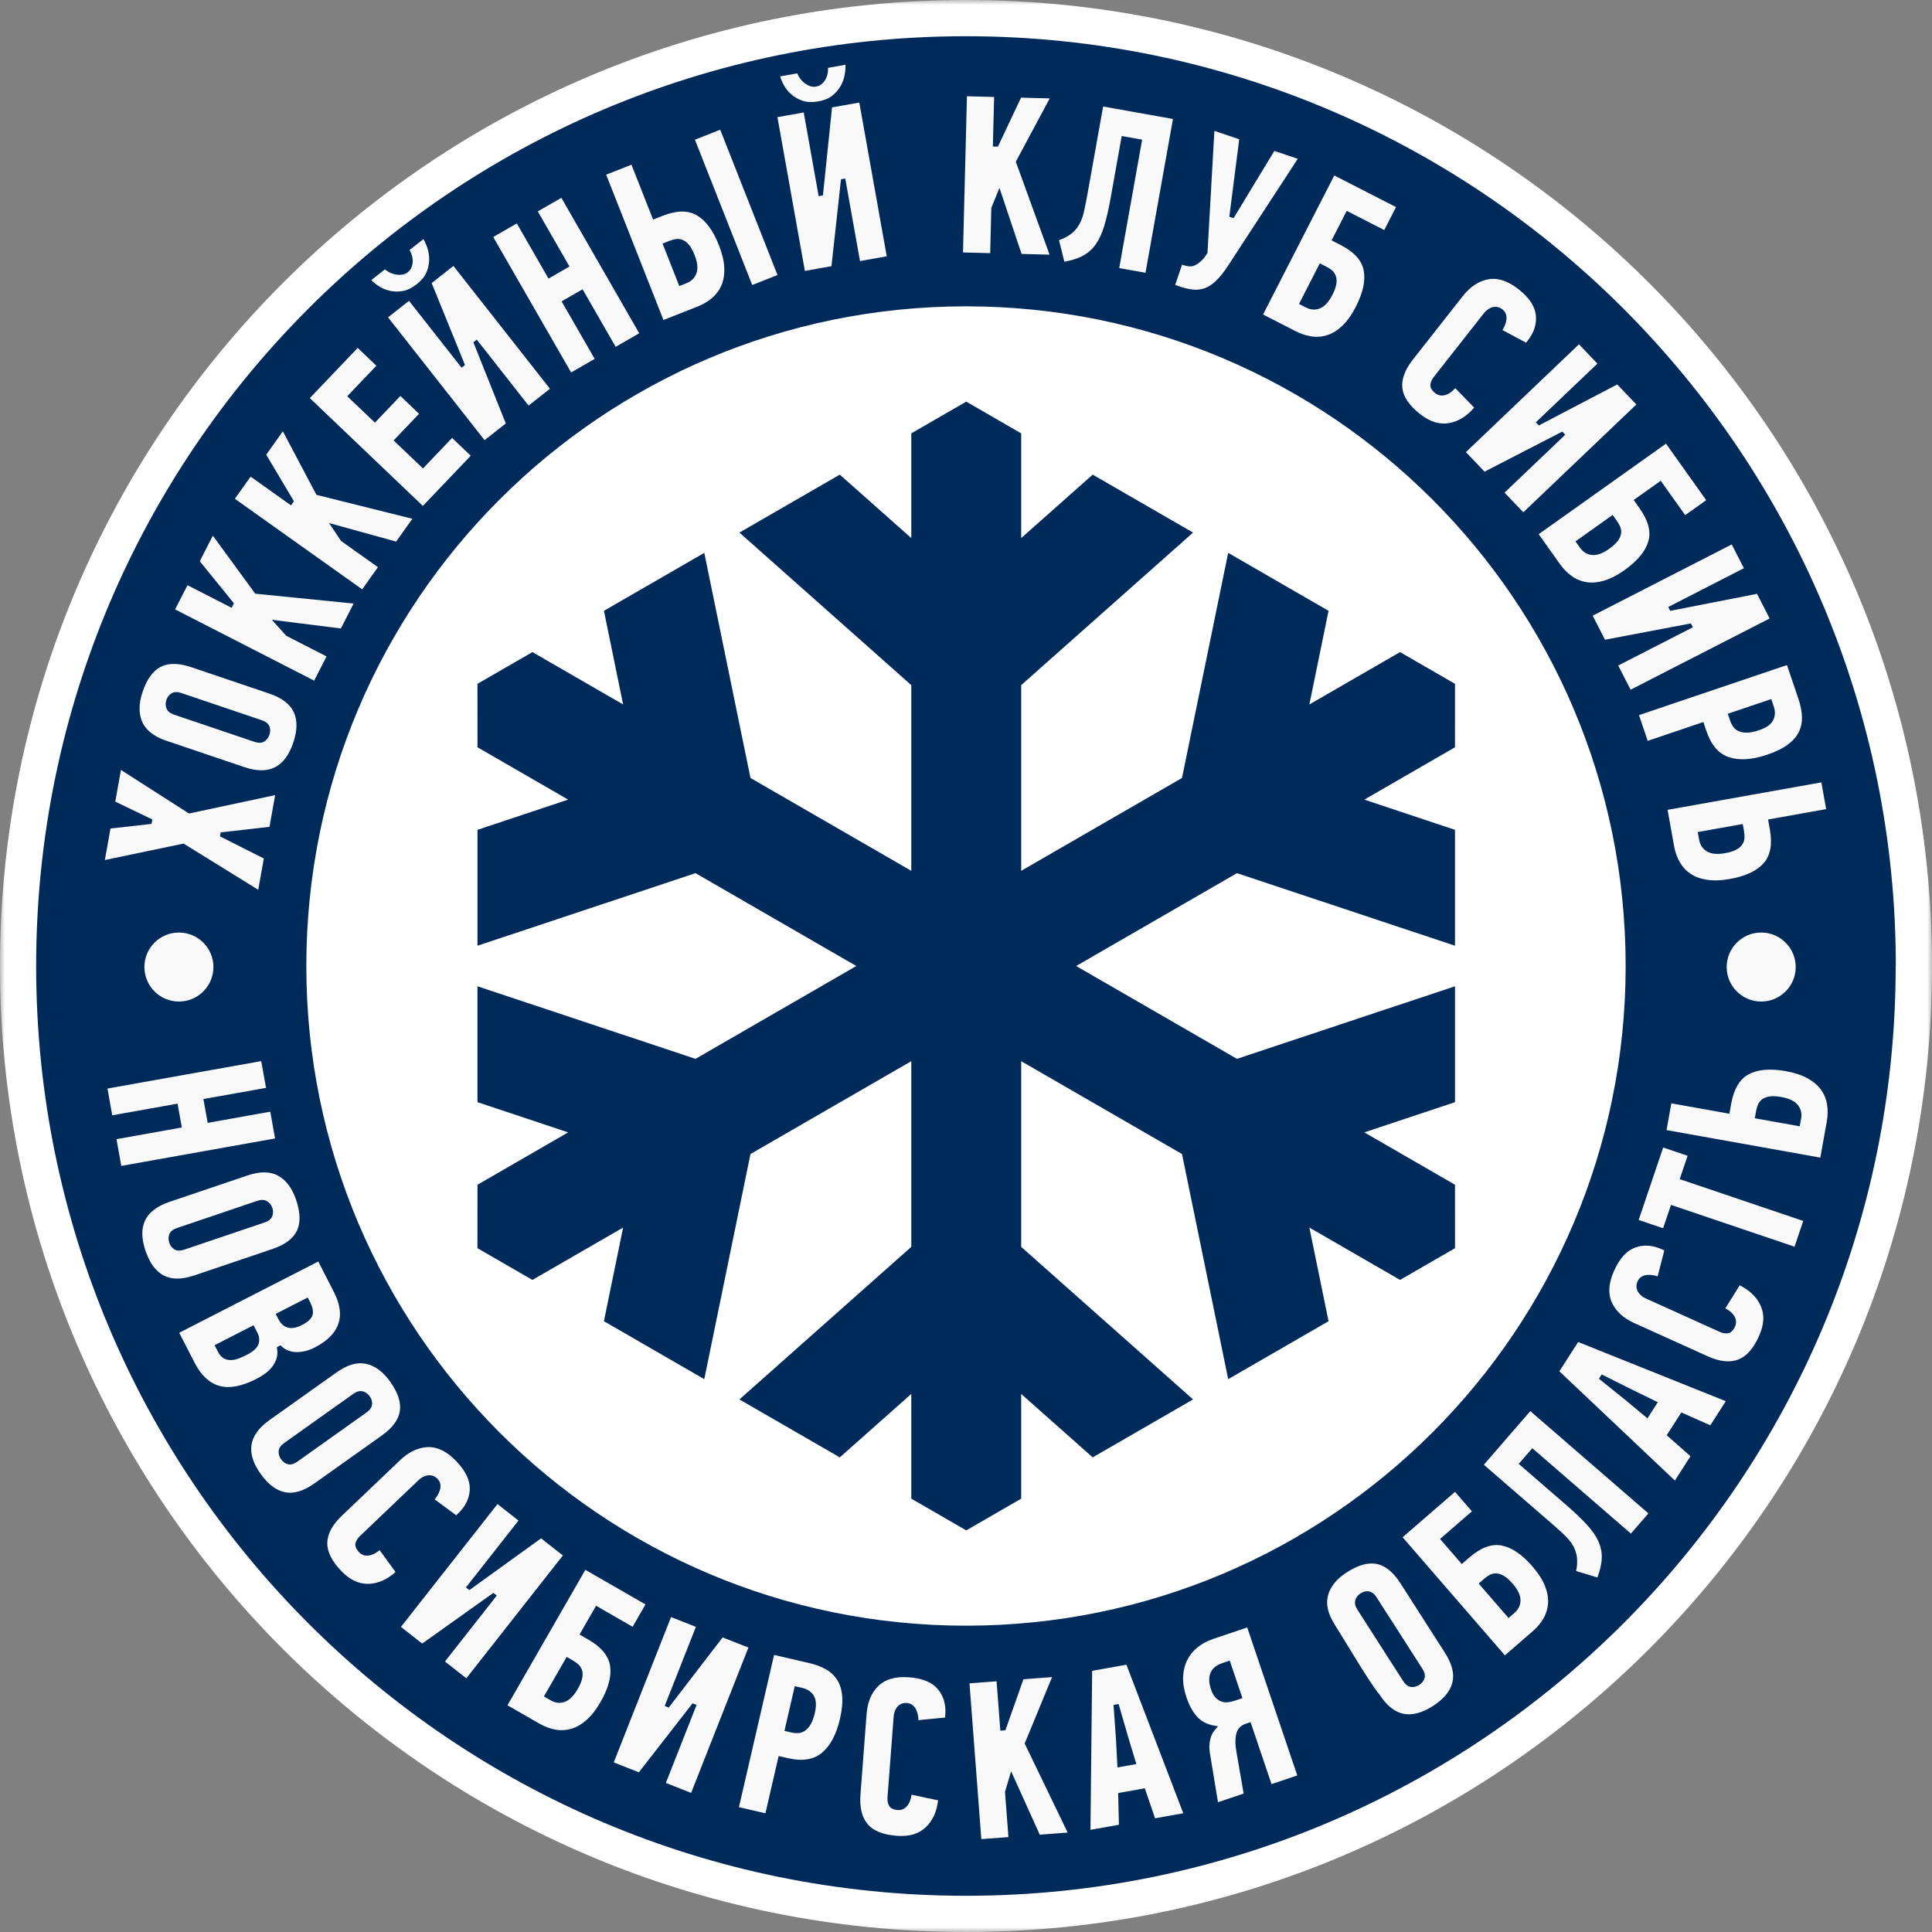 <svg width="200" height="200" viewBox="0 0 200 200" fill="none" xmlns="http://www.w3.org/2000/svg">
<rect x="0" y="0" width="200" height="200" fill="#808080" stroke="none"/>
<g clip-path="url(#clip0_1209_80695)">
<mask id="mask0_1209_80695" style="mask-type:luminance" maskUnits="userSpaceOnUse" x="0" y="0" width="200" height="200">
<path d="M200 0H0V200H200V0Z" fill="white"/>
</mask>
<g mask="url(#mask0_1209_80695)">
<path fill-rule="evenodd" clip-rule="evenodd" d="M200 100C200 155.229 155.228 200 100 200C44.771 200 0 155.229 0 100.001C0 44.772 44.771 0 100 0C155.228 0 200 44.772 200 100Z" fill="white"/>
<path fill-rule="evenodd" clip-rule="evenodd" d="M168.05 168.06C185.467 150.643 196.241 126.579 196.241 100.001H196.255C196.255 73.432 185.476 49.367 168.05 31.942C150.633 14.525 126.57 3.75 99.991 3.75C73.412 3.75 49.349 14.524 31.932 31.941C14.515 49.358 3.742 73.422 3.742 100.002C3.742 126.58 14.515 150.643 31.932 168.06C49.349 185.477 73.412 196.251 99.991 196.251C126.57 196.251 150.633 185.477 168.05 168.06ZM168.287 100.001C168.287 118.857 160.644 135.931 148.285 148.289C135.929 160.646 118.857 168.29 99.999 168.29C81.142 168.29 64.07 160.646 51.712 148.289C39.355 135.931 31.711 118.857 31.711 100.002C31.711 81.143 39.355 64.07 51.711 51.713C64.069 39.357 81.141 31.712 99.999 31.712C118.857 31.712 135.93 39.356 148.287 51.712C160.644 64.07 168.287 81.143 168.287 100.001Z" fill="#002A59"/>
<path fill-rule="evenodd" clip-rule="evenodd" d="M184.844 102.633C185.49 101.986 185.89 101.094 185.89 100.107C185.89 99.121 185.49 98.228 184.844 97.583C184.198 96.936 183.305 96.536 182.319 96.536C181.331 96.536 180.438 96.936 179.792 97.582C179.146 98.227 178.747 99.12 178.747 100.107C178.747 101.094 179.146 101.987 179.793 102.634C180.439 103.279 181.332 103.679 182.319 103.679C183.305 103.679 184.198 103.279 184.844 102.633ZM21.047 102.633C21.693 101.986 22.093 101.094 22.093 100.107C22.093 99.121 21.693 98.228 21.047 97.583C20.4 96.936 19.507 96.536 18.521 96.536C17.534 96.536 16.64 96.936 15.994 97.582C15.348 98.228 14.949 99.12 14.949 100.107C14.949 101.094 15.348 101.987 15.995 102.633C16.641 103.279 17.534 103.679 18.521 103.679C19.507 103.679 20.4 103.279 21.047 102.633ZM66.135 183.468L71.696 176.326L72.111 176.492L68.928 184.569L71.545 185.6L77.476 170.555L74.808 169.504L69.228 176.765L68.81 176.602L72.039 168.412L69.465 167.398L63.536 182.443L66.135 183.468ZM172.638 148.42L174.05 146.217L177.052 147.546L178.653 145.049L163.371 138.922L161.426 141.956L173.384 153.266L174.999 150.748L172.539 148.575L172.638 148.42ZM170.355 146.672L168.307 144.962L165.52 142.726L165.807 142.281L169.003 143.881L171.616 145.154L170.543 146.829L170.355 146.672ZM145.198 159.136L155.786 171.361L158.653 168.878C158.892 168.671 159.106 168.454 159.296 168.226C159.484 168 159.649 167.763 159.791 167.514C159.931 167.268 160.039 167.014 160.117 166.751C160.194 166.489 160.241 166.218 160.257 165.938C160.272 165.658 160.252 165.369 160.196 165.072C160.14 164.773 160.048 164.464 159.921 164.147C159.791 163.828 159.62 163.504 159.407 163.173C159.191 162.839 158.934 162.499 158.636 162.155C158.093 161.527 157.553 161.033 157.015 160.671C156.485 160.315 155.958 160.088 155.433 159.989C154.92 159.892 154.39 159.944 153.844 160.144C153.286 160.349 152.71 160.708 152.117 161.221L151.323 161.909L149.073 159.313L152.374 156.454L150.625 154.435L145.198 159.136ZM157.248 166.361C157.143 166.584 156.986 166.786 156.777 166.967L156.164 167.498L153.073 163.928L153.65 163.428C153.735 163.354 153.821 163.286 153.908 163.224C153.995 163.163 154.087 163.105 154.183 163.05C154.288 162.99 154.399 162.946 154.516 162.917C154.631 162.889 154.751 162.876 154.878 162.878C155.007 162.881 155.14 162.905 155.277 162.949C155.408 162.992 155.544 163.054 155.684 163.135C155.825 163.217 155.972 163.326 156.124 163.463C156.271 163.595 156.426 163.755 156.588 163.943C156.85 164.245 157.048 164.534 157.183 164.81C157.324 165.097 157.397 165.372 157.401 165.633C157.405 165.894 157.354 166.137 157.248 166.361ZM168.082 129.968C167.716 130.365 167.389 130.882 167.101 131.52C166.81 132.164 166.644 132.761 166.604 133.312C166.564 133.854 166.645 134.351 166.847 134.804C167.05 135.261 167.347 135.671 167.735 136.031C168.126 136.394 168.612 136.707 169.192 136.969L176.778 140.399C177.395 140.678 177.967 140.846 178.492 140.904C179.008 140.961 179.48 140.911 179.908 140.755C180.334 140.6 180.728 140.323 181.088 139.926C181.455 139.519 181.789 138.985 182.087 138.324C182.355 137.732 182.503 137.173 182.532 136.648C182.56 136.128 182.472 135.638 182.267 135.178C182.06 134.713 181.763 134.297 181.376 133.932C181.023 133.599 180.596 133.307 180.094 133.055L178.609 135.437C178.788 135.536 178.946 135.639 179.081 135.746C179.276 135.9 179.425 136.063 179.528 136.235C179.634 136.414 179.696 136.592 179.711 136.771C179.727 136.953 179.694 137.133 179.613 137.312C179.517 137.526 179.408 137.691 179.287 137.808C179.149 137.942 178.995 138.014 178.826 138.026C178.693 138.035 178.561 138.029 178.436 138.007C178.308 137.985 178.186 137.947 178.068 137.894L170.349 134.404C170.291 134.377 170.229 134.344 170.166 134.306C170.105 134.269 170.041 134.227 169.974 134.178C169.902 134.125 169.835 134.065 169.775 134.004C169.716 133.943 169.662 133.878 169.613 133.809L169.608 133.802C169.557 133.726 169.516 133.645 169.484 133.559C169.451 133.472 169.428 133.382 169.413 133.289C169.397 133.188 169.4 133.08 169.421 132.968C169.441 132.859 169.477 132.746 169.529 132.632C169.614 132.444 169.738 132.296 169.9 132.187C170.057 132.081 170.247 132.015 170.47 131.987C170.679 131.963 170.9 131.971 171.129 132.01C171.28 132.036 171.437 132.077 171.598 132.132L172.288 129.444C172.275 129.437 172.262 129.431 172.25 129.425L172.216 129.41C172.164 129.387 172.109 129.362 172.043 129.331C171.552 129.11 171.075 128.984 170.612 128.954C170.152 128.924 169.704 128.989 169.267 129.149C168.835 129.306 168.44 129.579 168.082 129.968ZM95.908 174.025C95.409 173.817 94.811 173.686 94.113 173.634C93.408 173.58 92.789 173.629 92.258 173.779C91.737 173.926 91.298 174.172 90.94 174.517C90.579 174.866 90.295 175.284 90.09 175.77C89.883 176.261 89.755 176.825 89.707 177.461L89.076 185.762C89.025 186.438 89.062 187.033 89.187 187.546C89.309 188.049 89.517 188.475 89.81 188.824C90.101 189.172 90.495 189.447 90.992 189.649C91.501 189.857 92.118 189.988 92.84 190.043C93.489 190.092 94.065 190.04 94.569 189.888C95.066 189.737 95.496 189.486 95.858 189.136C96.224 188.784 96.513 188.363 96.724 187.874C96.916 187.429 97.044 186.928 97.109 186.369L94.364 185.788C94.333 185.991 94.289 186.174 94.235 186.338C94.157 186.573 94.055 186.768 93.929 186.923C93.798 187.083 93.651 187.203 93.488 187.279C93.321 187.356 93.14 187.388 92.945 187.374C92.712 187.355 92.518 187.309 92.368 187.236C92.196 187.152 92.075 187.032 92.006 186.876C91.952 186.754 91.913 186.63 91.89 186.503C91.867 186.374 91.86 186.247 91.869 186.119L92.513 177.675C92.518 177.61 92.527 177.541 92.541 177.469C92.554 177.402 92.573 177.326 92.598 177.242C92.624 177.156 92.655 177.074 92.692 176.996C92.729 176.92 92.773 176.846 92.823 176.775L92.825 176.771C92.879 176.697 92.941 176.63 93.012 176.569C93.08 176.51 93.156 176.459 93.239 176.413C93.329 176.363 93.431 176.328 93.545 176.309C93.653 176.291 93.77 176.286 93.897 176.296C94.101 176.311 94.283 176.377 94.442 176.492C94.595 176.604 94.722 176.76 94.824 176.96L94.826 176.963C94.921 177.153 94.989 177.362 95.03 177.59C95.057 177.74 95.072 177.9 95.075 178.07L97.837 177.799C97.839 177.785 97.84 177.772 97.841 177.758C97.841 177.694 97.853 177.595 97.857 177.529C97.898 176.992 97.854 176.5 97.724 176.055C97.595 175.614 97.381 175.215 97.082 174.859C96.787 174.507 96.395 174.228 95.908 174.025ZM150.326 172.73C150.197 172.212 149.946 171.662 149.572 171.079L144.977 163.909C144.603 163.326 144.21 162.866 143.798 162.53C143.395 162.202 142.974 161.993 142.536 161.903C142.096 161.812 141.621 161.835 141.112 161.973C140.592 162.113 140.037 162.372 139.447 162.75C138.91 163.094 138.477 163.468 138.148 163.871C137.824 164.268 137.599 164.695 137.475 165.154C137.353 165.605 137.35 166.085 137.469 166.594C137.591 167.114 137.838 167.665 138.211 168.247C139.02 169.509 142.089 174.699 142.808 175.418C143.53 176.545 144.347 177.206 145.258 177.403C146.17 177.6 147.193 177.335 148.327 176.609C148.897 176.243 149.353 175.853 149.692 175.442C150.023 175.038 150.244 174.611 150.353 174.162C150.462 173.715 150.453 173.238 150.326 172.73ZM142.145 164.94C142.272 165.04 142.392 165.178 142.504 165.354L147.241 172.743C147.357 172.923 147.434 173.094 147.473 173.255C147.516 173.431 147.513 173.595 147.464 173.746C147.42 173.885 147.352 174.011 147.261 174.124C147.171 174.235 147.059 174.334 146.927 174.419C146.794 174.504 146.657 174.565 146.517 174.601C146.375 174.638 146.231 174.649 146.085 174.634C145.923 174.618 145.769 174.554 145.624 174.443C145.493 174.341 145.368 174.2 145.252 174.019L140.515 166.628C140.403 166.453 140.328 166.285 140.292 166.124C140.253 165.949 140.258 165.785 140.306 165.63C140.352 165.487 140.422 165.356 140.514 165.239C140.604 165.125 140.717 165.025 140.85 164.939C140.984 164.853 141.122 164.793 141.262 164.76C141.405 164.726 141.551 164.72 141.698 164.741C141.855 164.764 142.005 164.83 142.145 164.94ZM30.95 154.384C31.462 154.23 32 153.953 32.563 153.553L39.504 148.618C40.068 148.216 40.508 147.802 40.824 147.374C41.132 146.955 41.321 146.524 41.39 146.082C41.46 145.639 41.414 145.166 41.253 144.664C41.088 144.152 40.802 143.61 40.395 143.038C40.026 142.519 39.632 142.104 39.213 141.794C38.8 141.489 38.363 141.285 37.9 141.184C37.444 141.082 36.965 141.104 36.461 141.247C35.946 141.394 35.408 141.667 34.845 142.067L27.907 147C26.815 147.777 26.191 148.626 26.038 149.546C25.885 150.466 26.199 151.476 26.979 152.574C27.372 153.125 27.783 153.562 28.211 153.88C28.63 154.192 29.067 154.392 29.52 154.479C29.972 154.566 30.448 154.534 30.95 154.384ZM38.338 145.836C38.243 145.97 38.111 146.097 37.943 146.216L30.788 151.303C30.613 151.428 30.446 151.513 30.288 151.56C30.114 151.611 29.95 151.616 29.797 151.575C29.657 151.538 29.527 151.475 29.41 151.389C29.295 151.305 29.191 151.199 29.099 151.069C29.008 150.94 28.94 150.807 28.898 150.67C28.854 150.53 28.836 150.386 28.844 150.239C28.852 150.076 28.908 149.919 29.012 149.77C29.107 149.634 29.243 149.504 29.419 149.379L36.574 144.291C36.743 144.17 36.908 144.088 37.066 144.044C37.238 143.997 37.403 143.994 37.56 144.035C37.705 144.074 37.841 144.137 37.961 144.223C38.078 144.307 38.183 144.414 38.276 144.545C38.368 144.674 38.434 144.808 38.474 144.948C38.516 145.089 38.529 145.234 38.515 145.381C38.499 145.539 38.44 145.691 38.338 145.836ZM18.344 132.359C18.88 132.359 19.475 132.248 20.13 132.027L28.195 129.298C28.852 129.075 29.393 128.805 29.818 128.486C30.234 128.174 30.539 127.817 30.733 127.413C30.927 127.007 31.019 126.541 31.008 126.014C30.997 125.477 30.88 124.876 30.655 124.211C30.45 123.607 30.192 123.096 29.881 122.679C29.573 122.269 29.213 121.947 28.799 121.716C28.391 121.488 27.926 121.37 27.404 121.363C26.869 121.355 26.275 121.462 25.62 121.684L17.554 124.413C16.284 124.842 15.443 125.475 15.032 126.312C14.621 127.149 14.632 128.207 15.064 129.485C15.28 130.126 15.548 130.66 15.866 131.088C16.178 131.508 16.538 131.825 16.948 132.039C17.354 132.252 17.82 132.359 18.344 132.359ZM27.879 126.298C27.75 126.399 27.588 126.483 27.392 126.549L19.076 129.362C18.874 129.431 18.689 129.464 18.524 129.464C18.343 129.463 18.184 129.42 18.049 129.337C17.925 129.26 17.819 129.164 17.731 129.048C17.646 128.935 17.578 128.802 17.526 128.651C17.476 128.503 17.45 128.356 17.448 128.211C17.447 128.064 17.471 127.921 17.52 127.784C17.574 127.63 17.674 127.496 17.818 127.383C17.948 127.279 18.116 127.193 18.32 127.125L26.634 124.31C26.831 124.244 27.012 124.213 27.178 124.216C27.356 124.221 27.515 124.265 27.653 124.35C27.782 124.429 27.891 124.527 27.982 124.644C28.071 124.76 28.142 124.893 28.193 125.043C28.243 125.194 28.268 125.342 28.266 125.486C28.265 125.634 28.235 125.777 28.179 125.914C28.119 126.061 28.019 126.189 27.879 126.298ZM18.61 116.756L12.059 117.925L12.554 120.695L28.473 117.853L27.98 115.083L21.498 116.24L21.058 113.773L27.539 112.616L27.045 109.846L11.124 112.688L11.619 115.458L18.382 114.25L18.823 116.718L18.61 116.756ZM48.316 152.764C48.085 152.276 47.728 151.778 47.244 151.271C46.758 150.761 46.266 150.383 45.77 150.139C45.284 149.899 44.793 149.788 44.297 149.805C43.794 149.823 43.303 149.944 42.824 150.168C42.342 150.394 41.87 150.728 41.409 151.168L35.385 156.912C34.895 157.379 34.525 157.845 34.274 158.311C34.028 158.768 33.897 159.224 33.881 159.677C33.864 160.131 33.973 160.6 34.207 161.084C34.447 161.578 34.817 162.088 35.318 162.613C35.765 163.082 36.228 163.429 36.704 163.653C37.175 163.874 37.663 163.976 38.166 163.959C38.674 163.942 39.171 163.822 39.656 163.6C40.095 163.398 40.525 163.112 40.946 162.74L39.298 160.47C39.139 160.6 38.983 160.708 38.833 160.794C38.616 160.917 38.409 160.993 38.212 161.023C38.008 161.055 37.82 161.045 37.648 160.992C37.473 160.938 37.317 160.839 37.181 160.696C37.019 160.527 36.907 160.365 36.844 160.209C36.773 160.031 36.763 159.861 36.816 159.701C36.858 159.573 36.913 159.455 36.98 159.347C37.048 159.237 37.129 159.138 37.222 159.048L43.351 153.203C43.398 153.159 43.451 153.114 43.512 153.069C43.571 153.025 43.635 152.981 43.704 152.939C43.782 152.89 43.862 152.85 43.94 152.819C44.02 152.787 44.101 152.761 44.184 152.742L44.191 152.741C44.28 152.723 44.37 152.715 44.462 152.717C44.551 152.719 44.641 152.73 44.733 152.752C44.834 152.774 44.934 152.816 45.031 152.878C45.123 152.936 45.214 153.013 45.303 153.104C45.444 153.254 45.536 153.424 45.577 153.616C45.616 153.801 45.606 154.002 45.548 154.22C45.491 154.423 45.4 154.626 45.278 154.824C45.197 154.954 45.101 155.083 44.991 155.211L47.224 156.859C47.234 156.85 47.244 156.84 47.254 156.831L47.306 156.782C47.346 156.744 47.388 156.704 47.422 156.672C47.811 156.301 48.106 155.907 48.307 155.489C48.507 155.074 48.615 154.634 48.631 154.17C48.647 153.71 48.543 153.242 48.316 152.764ZM43.704 170.143L51.078 164.892L51.427 165.173L46.063 171.997L48.275 173.736L58.269 161.021L56.014 159.25L48.588 164.607L48.234 164.33L53.673 157.409L51.5 155.7L41.506 168.415L43.704 170.143ZM170.642 156.664L158.417 146.077L153.607 151.63L160.531 157.627C160.809 157.868 161.06 158.088 161.282 158.288C161.511 158.494 161.724 158.691 161.922 158.879C162.118 159.065 162.293 159.253 162.446 159.44C162.6 159.629 162.732 159.817 162.841 160.005C162.95 160.196 163.04 160.397 163.108 160.607C163.175 160.814 163.222 161.03 163.248 161.254C163.273 161.478 163.275 161.722 163.254 161.985C163.238 162.189 163.208 162.405 163.164 162.633L165.361 163.299C165.485 162.969 165.584 162.655 165.658 162.356C165.744 162.004 165.795 161.674 165.81 161.366C165.826 161.06 165.807 160.759 165.752 160.466C165.698 160.174 165.608 159.886 165.483 159.602C165.357 159.316 165.193 159.025 164.992 158.732C164.791 158.438 164.552 158.14 164.275 157.839C163.992 157.532 163.673 157.208 163.318 156.869C162.961 156.529 162.569 156.174 162.142 155.803L157.218 151.54L158.624 149.916L168.83 158.756L170.642 156.664ZM186.672 126.392L173.883 122.064L174.702 119.645L172.172 118.789L169.633 126.29L172.163 127.146L172.981 124.729L185.77 129.057L186.672 126.392ZM105.947 173.836L104.076 179.121L103.555 179.162L103.166 174.047L100.361 174.26L101.587 190.386L104.393 190.173L104.037 185.497C104.248 184.785 104.458 184.073 104.669 183.361L107.636 189.926L110.525 189.707L106.075 180.489L108.908 173.611L105.947 173.836ZM28.714 140.141C28.723 139.974 28.713 139.799 28.684 139.616L28.66 139.462L29.042 139.268L29.152 139.373C29.263 139.479 29.38 139.569 29.504 139.645C29.627 139.721 29.757 139.782 29.894 139.829C30.035 139.877 30.177 139.913 30.32 139.936C30.464 139.959 30.61 139.97 30.758 139.968C30.907 139.968 31.059 139.956 31.212 139.935C31.364 139.914 31.516 139.884 31.669 139.844C31.821 139.804 31.972 139.755 32.122 139.698C32.273 139.639 32.419 139.575 32.557 139.504C33.215 139.167 33.751 138.792 34.164 138.38C34.569 137.976 34.855 137.536 35.023 137.06C35.19 136.586 35.236 136.074 35.161 135.526C35.085 134.968 34.884 134.371 34.558 133.734L32.948 130.592L18.554 137.967L20.132 141.045C20.472 141.71 20.858 142.244 21.29 142.648C21.714 143.045 22.185 143.317 22.702 143.464C23.219 143.612 23.797 143.626 24.435 143.507C25.085 143.386 25.797 143.128 26.571 142.731C26.732 142.649 26.89 142.559 27.048 142.461C27.201 142.365 27.349 142.263 27.493 142.155C27.635 142.048 27.765 141.935 27.883 141.818C28.002 141.7 28.11 141.577 28.206 141.449C28.3 141.323 28.384 141.189 28.456 141.047C28.529 140.905 28.588 140.759 28.633 140.61C28.678 140.463 28.705 140.306 28.714 140.141ZM31.983 136.687C31.803 136.852 31.559 137.013 31.252 137.17C30.71 137.448 30.235 137.538 29.827 137.44C29.406 137.34 29.072 137.047 28.824 136.564L28.542 136.013L31.854 134.315L32.105 134.804C32.233 135.055 32.319 135.288 32.362 135.501C32.408 135.728 32.406 135.935 32.357 136.122C32.305 136.316 32.18 136.506 31.983 136.687ZM26.3 139.765C26.104 139.934 25.848 140.1 25.533 140.261C25.392 140.334 25.251 140.402 25.112 140.464C24.971 140.527 24.833 140.584 24.699 140.633C24.561 140.685 24.424 140.725 24.289 140.752C24.154 140.779 24.021 140.794 23.892 140.795C23.758 140.796 23.628 140.781 23.504 140.751C23.379 140.72 23.261 140.673 23.15 140.61C23.034 140.543 22.927 140.453 22.829 140.34C22.736 140.234 22.652 140.105 22.575 139.954L22.215 139.254L26.249 137.188L26.619 137.909C26.737 138.139 26.807 138.359 26.828 138.571C26.849 138.792 26.819 139.003 26.734 139.201C26.653 139.396 26.508 139.584 26.3 139.765ZM60.596 162.509L52.534 176.529L55.822 178.42C56.097 178.578 56.373 178.708 56.65 178.812C56.926 178.916 57.205 178.994 57.485 179.045C57.762 179.097 58.038 179.116 58.311 179.103C58.583 179.09 58.855 179.045 59.127 178.968C59.394 178.89 59.66 178.776 59.923 178.625C60.19 178.473 60.451 178.284 60.706 178.061C60.964 177.834 61.214 177.566 61.457 177.257C61.702 176.944 61.939 176.589 62.166 176.193C62.579 175.474 62.868 174.801 63.033 174.173C63.195 173.557 63.236 172.983 63.158 172.454C63.079 171.938 62.856 171.454 62.488 171.005C62.111 170.546 61.583 170.12 60.903 169.729L59.993 169.206L61.705 166.227L65.49 168.404L66.821 166.088L60.596 162.509ZM57.737 176.267C57.492 176.241 57.25 176.159 57.009 176.021L56.306 175.616L58.661 171.522L59.323 171.902C59.419 171.958 59.512 172.016 59.6 172.079C59.685 172.14 59.77 172.208 59.854 172.282C59.945 172.361 60.024 172.452 60.09 172.553C60.156 172.654 60.208 172.763 60.247 172.881C60.286 173.002 60.308 173.137 60.31 173.282C60.313 173.421 60.299 173.57 60.269 173.727C60.238 173.886 60.183 174.06 60.104 174.249C60.028 174.431 59.928 174.63 59.803 174.847C59.604 175.193 59.397 175.476 59.181 175.694C58.956 175.922 58.72 176.081 58.475 176.171C58.229 176.26 57.983 176.292 57.737 176.267ZM84.692 172.433C84.403 172.325 84.092 172.233 83.758 172.156L80.132 171.319L76.494 187.077L79.237 187.71L80.605 181.783L81.558 182.003C82.314 182.178 82.987 182.217 83.578 182.121C84.157 182.028 84.66 181.803 85.085 181.448C85.519 181.084 85.892 180.613 86.201 180.033C86.515 179.446 86.766 178.747 86.953 177.936C87.062 177.463 87.135 177.026 87.172 176.624C87.209 176.224 87.21 175.858 87.178 175.524C87.145 175.193 87.084 174.889 86.995 174.613C86.907 174.34 86.792 174.094 86.648 173.875C86.504 173.653 86.335 173.454 86.143 173.276C85.949 173.097 85.733 172.939 85.492 172.803C85.247 172.664 84.98 172.541 84.692 172.433ZM81.254 178.971L82.273 174.553L83.064 174.736C83.329 174.797 83.561 174.894 83.758 175.029C83.96 175.165 84.123 175.338 84.249 175.547C84.376 175.758 84.447 176.017 84.462 176.322C84.476 176.612 84.439 176.945 84.353 177.323C84.297 177.564 84.234 177.782 84.163 177.977C84.091 178.175 84.012 178.348 83.925 178.495C83.838 178.644 83.746 178.773 83.649 178.884C83.549 178.997 83.443 179.092 83.329 179.167C83.218 179.242 83.103 179.301 82.984 179.343C82.864 179.384 82.743 179.407 82.619 179.413C82.508 179.418 82.396 179.415 82.284 179.405C82.17 179.395 82.059 179.377 81.95 179.352L81.205 179.18L81.254 178.971ZM115.933 185.585L118.509 185.124L119.573 188.229L122.493 187.708L116.606 172.331L113.059 172.965L112.884 189.424L115.829 188.899L115.752 185.618L115.933 185.585ZM115.664 182.721L115.528 180.061L115.274 176.492L115.796 176.4L116.793 179.833L117.635 182.616L115.677 182.965L115.664 182.721ZM125.248 181.475L126.084 186.569L128.742 185.67L127.984 181.282C127.925 180.955 127.894 180.649 127.89 180.364C127.885 180.075 127.908 179.808 127.959 179.563C128.015 179.296 128.12 179.071 128.275 178.887C128.431 178.703 128.635 178.564 128.886 178.469C129.071 178.4 129.269 178.339 129.458 178.275L131.629 184.693L134.293 183.791L129.112 168.472L125.588 169.663C125.275 169.769 124.983 169.896 124.711 170.042C124.44 170.188 124.19 170.354 123.96 170.54C123.733 170.724 123.529 170.928 123.352 171.149C123.174 171.37 123.021 171.61 122.893 171.869C122.765 172.127 122.666 172.401 122.597 172.689C122.527 172.979 122.486 173.284 122.474 173.605C122.463 173.926 122.486 174.262 122.543 174.612C122.602 174.963 122.695 175.329 122.824 175.71C122.97 176.142 123.137 176.528 123.324 176.866C123.509 177.2 123.715 177.489 123.941 177.733C124.162 177.97 124.418 178.164 124.709 178.314C125.004 178.465 125.338 178.573 125.71 178.638L126.1 178.706L125.831 178.996C125.698 179.139 125.585 179.302 125.492 179.484C125.399 179.668 125.327 179.868 125.278 180.084C125.226 180.308 125.198 180.536 125.193 180.765C125.188 180.995 125.207 181.233 125.248 181.475ZM125.761 172.576C125.965 172.406 126.222 172.269 126.534 172.163L127.302 171.903L128.617 175.79C128.509 175.827 127.969 176.02 127.938 176.02C127.829 176.058 127.717 176.091 127.603 176.121C127.49 176.15 127.376 176.175 127.262 176.197C127.136 176.22 127.012 176.229 126.89 176.225C126.766 176.221 126.645 176.202 126.527 176.169C126.406 176.135 126.289 176.084 126.177 176.015C126.067 175.949 125.962 175.865 125.861 175.765C125.759 175.664 125.665 175.537 125.581 175.385C125.499 175.239 125.426 175.069 125.36 174.877C125.253 174.557 125.193 174.258 125.181 173.983C125.17 173.698 125.21 173.438 125.302 173.203C125.396 172.961 125.549 172.752 125.761 172.576ZM172.52 116.987L188.44 119.836L189.108 116.102C189.164 115.793 189.194 115.49 189.198 115.193C189.203 114.899 189.182 114.609 189.135 114.326C189.091 114.049 189.016 113.784 188.912 113.532C188.807 113.278 188.672 113.036 188.508 112.807C188.344 112.581 188.147 112.369 187.918 112.174C187.685 111.975 187.419 111.793 187.121 111.627C186.823 111.462 186.486 111.317 186.109 111.193C185.732 111.068 185.318 110.966 184.87 110.886C184.053 110.74 183.32 110.695 182.674 110.752C182.038 110.808 181.485 110.962 181.016 111.214C180.556 111.463 180.177 111.837 179.878 112.336C179.573 112.845 179.35 113.486 179.212 114.257L179.028 115.293L173.016 114.218L172.52 116.987ZM186.435 115.029C186.493 115.268 186.498 115.524 186.45 115.795L186.306 116.594L181.656 115.763L181.791 115.01C181.81 114.904 181.834 114.797 181.864 114.69C181.895 114.583 181.929 114.48 181.968 114.381C182.012 114.27 182.071 114.166 182.143 114.07C182.217 113.974 182.303 113.887 182.401 113.81C182.503 113.731 182.623 113.665 182.757 113.614C182.886 113.565 183.031 113.528 183.191 113.504C183.352 113.478 183.534 113.471 183.738 113.482C183.939 113.492 184.16 113.519 184.401 113.562C184.795 113.633 185.131 113.732 185.408 113.862C185.698 113.996 185.927 114.164 186.094 114.365C186.262 114.567 186.376 114.789 186.435 115.029ZM27.311 88.868L22.777 86.58L22.85 86.17L27.897 85.594L28.483 82.31L19.565 84.215L12.52 79.704L11.935 82.983L15.772 84.832L15.691 85.291L11.438 85.768L10.855 89.029L19.009 87.328L26.733 92.109L27.311 88.868ZM18.236 71.644C18.4 71.643 18.579 71.675 18.775 71.742L27.091 74.554C27.294 74.623 27.461 74.708 27.592 74.809C27.735 74.92 27.835 75.05 27.892 75.199C27.943 75.335 27.968 75.475 27.968 75.62C27.967 75.763 27.942 75.91 27.891 76.06C27.841 76.209 27.772 76.342 27.685 76.458C27.597 76.575 27.491 76.674 27.368 76.754C27.232 76.843 27.072 76.888 26.889 76.892C26.723 76.894 26.538 76.861 26.334 76.792L18.017 73.979C17.82 73.912 17.657 73.827 17.528 73.725C17.39 73.614 17.291 73.482 17.233 73.329C17.178 73.189 17.151 73.045 17.15 72.896C17.149 72.749 17.174 72.601 17.225 72.451C17.276 72.3 17.346 72.168 17.435 72.054C17.527 71.938 17.636 71.842 17.765 71.767C17.902 71.687 18.059 71.646 18.236 71.644ZM29.492 72.617C29.067 72.293 28.527 72.019 27.872 71.798L19.805 69.069C19.148 68.847 18.554 68.733 18.023 68.728C17.505 68.724 17.045 68.823 16.645 69.028C16.244 69.232 15.888 69.546 15.577 69.97C15.259 70.405 14.987 70.954 14.762 71.618C14.558 72.222 14.453 72.784 14.448 73.304C14.443 73.818 14.534 74.293 14.722 74.728C14.908 75.155 15.206 75.531 15.618 75.855C16.038 76.186 16.575 76.462 17.229 76.683L25.296 79.412C26.565 79.841 27.617 79.848 28.452 79.432C29.287 79.016 29.921 78.17 30.354 76.893C30.571 76.251 30.683 75.663 30.69 75.132C30.697 74.609 30.602 74.138 30.407 73.719C30.213 73.302 29.907 72.935 29.492 72.617ZM20.681 58.098L24.212 62.452L23.976 62.918L19.409 60.579L18.127 63.084L32.521 70.458L33.804 67.953L29.627 65.813C29.131 65.262 28.635 64.711 28.139 64.16L35.287 65.058L36.608 62.48L26.424 61.46L22.035 55.453L20.681 58.098ZM27.56 47.069L30.427 51.889L30.124 52.315L25.945 49.342L24.313 51.636L37.494 61.008L39.124 58.714L35.302 55.996C34.891 55.379 34.478 54.763 34.066 54.146L41.01 56.063L42.689 53.702L32.758 51.226L29.281 44.65L27.56 47.069ZM32.073 41.212L43.776 52.373L48.732 47.177L46.798 45.334L43.786 48.493L40.747 45.595L43.381 42.834L41.447 40.99L38.814 43.752L35.948 41.019L38.96 37.859L37.028 36.016L32.073 41.212ZM39.936 27.955C39.906 27.931 39.877 27.908 39.849 27.884L38.434 28.998C38.511 29.076 38.593 29.154 38.681 29.229C38.829 29.356 38.994 29.48 39.176 29.599C39.354 29.717 39.542 29.819 39.739 29.902C39.935 29.986 40.142 30.053 40.358 30.103C40.573 30.153 40.792 30.179 41.015 30.182C41.242 30.185 41.475 30.165 41.714 30.121C41.946 30.078 42.181 29.998 42.42 29.881C42.663 29.762 42.91 29.602 43.162 29.405C43.394 29.222 43.591 29.032 43.753 28.834C43.913 28.638 44.04 28.433 44.133 28.219C44.229 28 44.302 27.781 44.35 27.563C44.399 27.344 44.425 27.125 44.428 26.905C44.43 26.682 44.414 26.464 44.381 26.25C44.348 26.04 44.296 25.831 44.226 25.626C44.156 25.42 44.078 25.226 43.992 25.045C43.943 24.942 43.891 24.843 43.837 24.75L42.395 25.883C42.411 25.911 42.426 25.94 42.442 25.97C42.489 26.061 42.533 26.156 42.574 26.256C42.618 26.361 42.652 26.471 42.676 26.582C42.701 26.694 42.716 26.808 42.722 26.922C42.727 27.038 42.722 27.151 42.707 27.263C42.692 27.376 42.667 27.486 42.632 27.593C42.594 27.709 42.538 27.818 42.466 27.918C42.396 28.015 42.309 28.104 42.205 28.186C42.113 28.258 42.013 28.316 41.903 28.359C41.796 28.4 41.681 28.427 41.559 28.439C41.443 28.451 41.328 28.453 41.213 28.446C41.098 28.438 40.982 28.421 40.865 28.394C40.749 28.368 40.637 28.334 40.53 28.292C40.421 28.249 40.315 28.198 40.213 28.139C40.111 28.08 40.019 28.018 39.936 27.955ZM52.361 43.838L49.002 35.434L49.355 35.158L54.72 41.984L56.932 40.245L46.938 27.531L44.684 29.303L48.135 37.785L47.783 38.063L42.342 31.143L40.169 32.852L50.163 45.566L52.361 43.838ZM60.417 30.134L63.733 35.904L66.174 34.501L58.113 20.48L55.672 21.883L58.954 27.591L56.782 28.839L53.501 23.132L51.06 24.535L59.122 38.556L61.562 37.153L58.138 31.197L60.31 29.948L60.417 30.134ZM62.751 18.082L68.682 33.127L72.211 31.737C72.504 31.621 72.778 31.488 73.031 31.336C73.285 31.185 73.52 31.015 73.737 30.828C73.949 30.643 74.136 30.44 74.297 30.217C74.458 29.995 74.592 29.755 74.7 29.497C74.806 29.239 74.882 28.961 74.928 28.661C74.975 28.357 74.991 28.035 74.976 27.696C74.96 27.355 74.906 26.991 74.814 26.606C74.722 26.219 74.593 25.813 74.426 25.39C74.122 24.618 73.776 23.973 73.388 23.452C73.006 22.94 72.584 22.55 72.123 22.283C71.67 22.022 71.153 21.895 70.572 21.902C69.978 21.91 69.316 22.058 68.585 22.346L67.609 22.732L65.369 17.05L62.751 18.082ZM71.721 28.897C71.548 29.073 71.332 29.212 71.075 29.313L70.32 29.61L68.587 25.216L69.299 24.934C69.403 24.894 69.508 24.859 69.611 24.83C69.712 24.801 69.818 24.777 69.928 24.757C70.047 24.735 70.166 24.73 70.285 24.742C70.404 24.753 70.522 24.781 70.641 24.825C70.761 24.87 70.879 24.937 70.993 25.024C71.101 25.107 71.209 25.211 71.315 25.335C71.42 25.459 71.523 25.61 71.622 25.792C71.719 25.968 71.811 26.17 71.901 26.398C72.048 26.77 72.139 27.108 72.174 27.412C72.212 27.728 72.189 28.011 72.107 28.259C72.024 28.507 71.895 28.72 71.721 28.897ZM71.939 14.46L77.87 29.505L80.487 28.474L74.557 13.429L71.939 14.46ZM82.575 7.695C82.56 7.661 82.545 7.627 82.532 7.593L80.759 7.909C80.79 8.015 80.826 8.122 80.868 8.23C80.939 8.412 81.026 8.598 81.131 8.79C81.233 8.977 81.351 9.155 81.486 9.322C81.62 9.488 81.771 9.645 81.939 9.79C82.104 9.935 82.286 10.061 82.483 10.169C82.68 10.278 82.894 10.369 83.125 10.442C83.35 10.514 83.596 10.555 83.863 10.563C84.132 10.572 84.424 10.548 84.74 10.492C85.031 10.44 85.295 10.364 85.532 10.265C85.766 10.167 85.974 10.046 86.156 9.902C86.342 9.755 86.508 9.596 86.656 9.424C86.802 9.254 86.928 9.073 87.033 8.88C87.14 8.684 87.229 8.484 87.3 8.281C87.37 8.078 87.423 7.87 87.458 7.657C87.493 7.441 87.515 7.233 87.524 7.034C87.529 6.92 87.53 6.809 87.526 6.701L85.719 7.023C85.72 7.056 85.72 7.089 85.719 7.123C85.718 7.225 85.712 7.33 85.701 7.436C85.69 7.552 85.669 7.665 85.64 7.773C85.61 7.882 85.57 7.988 85.521 8.092C85.472 8.196 85.414 8.295 85.347 8.387C85.281 8.48 85.207 8.565 85.126 8.643C85.038 8.727 84.938 8.797 84.826 8.852C84.717 8.905 84.598 8.943 84.469 8.966C84.353 8.987 84.238 8.991 84.124 8.977C84.009 8.964 83.894 8.933 83.781 8.887C83.674 8.843 83.571 8.79 83.472 8.729C83.373 8.667 83.278 8.598 83.189 8.52C83.1 8.442 83.017 8.36 82.941 8.271C82.865 8.182 82.796 8.088 82.734 7.988C82.672 7.89 82.619 7.792 82.575 7.695ZM86.073 27.556L87.06 18.558L87.501 18.481L89.027 27.028L91.797 26.534L88.954 10.614L86.132 11.118L85.19 20.225L84.748 20.308L83.201 11.641L80.479 12.127L83.321 28.047L86.073 27.556ZM105.7 10.109L103.305 15.178L102.782 15.165L102.912 10.037L100.098 9.966L99.689 26.134L102.503 26.205L102.621 21.515L103.466 19.457L105.754 26.288L108.65 26.361L105.156 16.741L108.668 10.184L105.7 10.109ZM118.582 28.236L121.425 12.316L114.194 11.025L112.584 20.042C112.517 20.417 112.454 20.747 112.398 21.03C112.339 21.325 112.28 21.607 112.219 21.877C112.159 22.142 112.088 22.388 112.006 22.614C111.922 22.844 111.827 23.054 111.721 23.242C111.614 23.434 111.487 23.613 111.342 23.78C111.198 23.944 111.037 24.094 110.857 24.231C110.679 24.365 110.47 24.492 110.23 24.61C110.047 24.701 109.846 24.785 109.628 24.864L110.181 27.093C110.528 27.032 110.85 26.956 111.145 26.866C111.488 26.761 111.796 26.636 112.071 26.49C112.343 26.347 112.591 26.177 112.815 25.98C113.039 25.784 113.241 25.559 113.42 25.308C113.601 25.053 113.765 24.765 113.915 24.444C114.065 24.119 114.198 23.761 114.316 23.367C114.436 22.967 114.55 22.529 114.659 22.052C114.77 21.568 114.875 21.048 114.974 20.494L116.118 14.08L118.233 14.458L115.86 27.75L118.582 28.236ZM131.92 15.621L127.703 22.581L127.26 22.43L128.284 14.416L125.713 13.547L124.997 26.193L124.968 26.24C124.932 26.296 124.894 26.352 124.853 26.41C124.808 26.475 124.77 26.527 124.737 26.572C124.693 26.631 124.656 26.678 124.628 26.713C124.596 26.753 124.563 26.793 124.528 26.831L124.522 26.839C124.372 26.993 124.227 27.123 124.087 27.229C123.941 27.339 123.799 27.425 123.659 27.487C123.505 27.555 123.327 27.584 123.127 27.574C122.94 27.565 122.732 27.521 122.502 27.444L122.366 27.398L121.655 29.498L122.377 29.743C122.576 29.802 122.772 29.851 122.964 29.89C123.158 29.929 123.352 29.959 123.545 29.98C123.728 29.999 123.913 29.997 124.103 29.975C124.29 29.953 124.481 29.911 124.674 29.847C124.865 29.784 125.058 29.691 125.254 29.566C125.455 29.439 125.657 29.28 125.861 29.09C126.07 28.896 126.286 28.657 126.509 28.374C126.734 28.089 126.969 27.755 127.216 27.372L134.342 16.441L131.92 15.621ZM138.124 18.163L130.751 32.558L134.126 34.287C134.405 34.43 134.686 34.547 134.969 34.638C135.251 34.728 135.533 34.793 135.817 34.832C136.098 34.87 136.374 34.875 136.647 34.849C136.918 34.823 137.187 34.764 137.453 34.675C137.719 34.584 137.978 34.457 138.231 34.295C138.488 34.132 138.74 33.93 138.988 33.693C139.233 33.454 139.47 33.174 139.698 32.852C139.928 32.526 140.148 32.16 140.354 31.756C140.732 31.018 140.988 30.332 141.123 29.697C141.255 29.072 141.268 28.498 141.164 27.974C141.061 27.462 140.815 26.99 140.425 26.559C140.027 26.118 139.478 25.718 138.78 25.36L137.845 24.881L139.413 21.825L143.298 23.815L144.516 21.437L138.124 18.163ZM135.934 32.043C135.689 32.029 135.443 31.959 135.197 31.833L134.474 31.463L136.627 27.259L137.307 27.607C137.408 27.659 137.503 27.713 137.591 27.77C137.683 27.829 137.772 27.893 137.857 27.961C137.953 28.036 138.035 28.123 138.105 28.22C138.176 28.318 138.233 28.425 138.278 28.542C138.323 28.661 138.351 28.793 138.361 28.937C138.371 29.074 138.364 29.224 138.341 29.385C138.318 29.544 138.271 29.721 138.201 29.915C138.133 30.1 138.043 30.304 137.929 30.526C137.746 30.884 137.553 31.176 137.349 31.402C137.136 31.64 136.909 31.809 136.668 31.911C136.426 32.013 136.182 32.057 135.934 32.043ZM158.475 31.268C158.177 30.819 157.752 30.377 157.202 29.944C156.647 29.507 156.106 29.204 155.582 29.032C155.066 28.864 154.564 28.824 154.076 28.912C153.58 29 153.111 29.19 152.671 29.48C152.226 29.772 151.806 30.169 151.412 30.671L146.267 37.216C145.848 37.748 145.548 38.263 145.366 38.76C145.188 39.246 145.123 39.716 145.173 40.169C145.221 40.62 145.395 41.068 145.695 41.513C146.003 41.968 146.441 42.42 147.011 42.868C147.522 43.27 148.03 43.548 148.533 43.701C149.03 43.852 149.526 43.883 150.023 43.794C150.525 43.705 150.999 43.516 151.447 43.227C151.853 42.965 152.239 42.62 152.604 42.193L150.646 40.18C150.506 40.333 150.368 40.461 150.233 40.567C150.037 40.718 149.844 40.824 149.652 40.882C149.454 40.943 149.266 40.959 149.088 40.931C148.905 40.903 148.738 40.828 148.583 40.707C148.4 40.563 148.266 40.418 148.182 40.273C148.085 40.106 148.051 39.94 148.081 39.773C148.104 39.641 148.141 39.516 148.193 39.398C148.245 39.279 148.311 39.169 148.39 39.068L153.624 32.41C153.662 32.361 153.709 32.309 153.763 32.255C153.816 32.202 153.873 32.15 153.936 32.098C154.003 32.042 154.074 31.992 154.15 31.947C154.227 31.902 154.304 31.865 154.38 31.834L154.388 31.832C154.473 31.802 154.562 31.781 154.653 31.77C154.74 31.76 154.831 31.759 154.926 31.767C155.03 31.775 155.135 31.802 155.242 31.85C155.343 31.895 155.443 31.958 155.543 32.036C155.704 32.163 155.818 32.318 155.885 32.503C155.95 32.681 155.969 32.881 155.943 33.104C155.915 33.313 155.855 33.528 155.761 33.741C155.7 33.882 155.623 34.023 155.533 34.164L157.978 35.477C157.988 35.465 157.997 35.455 158.006 35.443C158.124 35.293 157.997 35.454 158.075 35.354L158.145 35.266C158.477 34.843 158.714 34.41 158.854 33.967C158.993 33.527 159.037 33.076 158.987 32.614C158.938 32.158 158.767 31.709 158.475 31.268ZM153.679 48.826L161.727 44.68L162.032 45.007L155.75 50.997L157.692 53.033L169.396 41.873L167.417 39.797L159.302 44.042L158.991 43.718L165.362 37.643L163.453 35.642L151.75 46.803L153.679 48.826ZM172.464 45.927L159.284 55.298L161.481 58.389C161.664 58.646 161.86 58.88 162.068 59.091C162.275 59.3 162.496 59.487 162.731 59.652C162.962 59.815 163.203 59.947 163.456 60.049C163.709 60.151 163.976 60.224 164.255 60.267C164.534 60.309 164.824 60.316 165.123 60.289C165.425 60.262 165.74 60.2 166.068 60.103C166.398 60.005 166.738 59.865 167.087 59.685C167.44 59.503 167.803 59.28 168.175 59.015C168.852 58.534 169.396 58.043 169.807 57.542C170.212 57.049 170.489 56.546 170.638 56.033C170.782 55.532 170.781 54.999 170.634 54.436C170.484 53.862 170.181 53.255 169.727 52.616L169.119 51.759L171.919 49.768L174.449 53.326L176.625 51.778L172.464 45.927ZM164.12 57.232C163.909 57.107 163.723 56.931 163.562 56.705L163.092 56.044L166.941 53.306L167.384 53.929C167.45 54.022 167.509 54.114 167.562 54.206C167.613 54.295 167.662 54.392 167.708 54.497C167.758 54.608 167.793 54.723 167.81 54.841C167.827 54.959 167.829 55.08 167.814 55.206C167.8 55.332 167.763 55.462 167.706 55.594C167.649 55.724 167.575 55.854 167.482 55.984C167.387 56.116 167.263 56.251 167.113 56.389C166.967 56.523 166.793 56.662 166.59 56.806C166.264 57.038 165.958 57.208 165.671 57.316C165.371 57.429 165.092 57.475 164.833 57.454C164.572 57.433 164.334 57.359 164.12 57.232ZM166.148 66.223L175.039 64.537L175.248 64.933L167.517 68.894L168.799 71.398L183.193 64.024L181.887 61.473L172.899 63.235L172.695 62.836L180.529 58.822L179.268 56.36L164.873 63.734L166.148 66.223ZM186.432 73.308C186.372 73.004 186.288 72.692 186.179 72.371L184.987 68.847L169.668 74.029L170.57 76.695L176.332 74.745L176.644 75.672C177.137 77.126 177.912 78.029 178.969 78.382C179.505 78.56 180.102 78.628 180.76 78.587C181.425 78.546 182.151 78.392 182.939 78.125C183.395 77.971 183.806 77.803 184.17 77.623C184.53 77.445 184.843 77.254 185.108 77.05C185.375 76.848 185.602 76.636 185.789 76.417C185.974 76.199 186.123 75.971 186.234 75.734C186.346 75.496 186.427 75.248 186.478 74.99C186.529 74.731 186.549 74.463 186.539 74.187C186.528 73.906 186.492 73.612 186.432 73.308ZM179.065 73.82L183.359 72.368C183.402 72.494 183.619 73.1 183.619 73.137C183.707 73.395 183.746 73.644 183.735 73.882C183.725 74.124 183.664 74.353 183.552 74.568C183.44 74.787 183.258 74.984 183.005 75.158C182.765 75.323 182.462 75.468 182.095 75.592C181.861 75.671 181.642 75.732 181.441 75.773C181.236 75.816 181.047 75.84 180.874 75.843C180.699 75.847 180.54 75.837 180.396 75.813C180.245 75.787 180.109 75.746 179.988 75.69C179.865 75.635 179.755 75.567 179.658 75.488C179.562 75.409 179.478 75.318 179.407 75.214C179.345 75.123 179.288 75.027 179.237 74.925C179.186 74.823 179.142 74.719 179.107 74.614C179.107 74.579 178.902 74.007 178.862 73.889L179.065 73.82ZM188.548 80.991L172.628 83.834L173.295 87.568C173.35 87.875 173.426 88.169 173.525 88.45C173.623 88.73 173.743 88.994 173.884 89.242C174.022 89.485 174.184 89.708 174.37 89.91C174.557 90.113 174.767 90.292 174.998 90.45C175.231 90.605 175.489 90.734 175.774 90.839C176.062 90.945 176.373 91.023 176.708 91.075C177.05 91.128 177.417 91.146 177.808 91.133C178.202 91.12 178.626 91.072 179.078 90.991C179.897 90.845 180.598 90.633 181.184 90.356C181.761 90.083 182.226 89.747 182.579 89.348C182.924 88.955 183.151 88.474 183.258 87.903C183.368 87.32 183.353 86.641 183.216 85.868L183.031 84.833L189.043 83.76L188.548 80.991ZM176.173 87.647C176.036 87.443 175.943 87.205 175.894 86.933L175.751 86.133L180.403 85.302C180.436 85.49 180.538 85.912 180.538 86.056C180.557 86.164 180.57 86.273 180.579 86.382C180.587 86.487 180.59 86.595 180.587 86.707C180.585 86.828 180.566 86.946 180.531 87.061C180.497 87.175 180.446 87.286 180.38 87.392C180.313 87.501 180.224 87.603 180.116 87.698C180.012 87.79 179.888 87.875 179.747 87.954C179.604 88.033 179.436 88.103 179.241 88.163C179.049 88.223 178.832 88.275 178.589 88.318C178.196 88.388 177.846 88.411 177.541 88.386C177.223 88.36 176.95 88.281 176.723 88.151C176.495 88.02 176.312 87.852 176.173 87.647Z" fill="#F9F9F9"/>
<path fill-rule="evenodd" clip-rule="evenodd" d="M150.622 70.788L150.62 77.358L141.233 82.777L150.621 85.904V97.901L128.049 90.389L111.402 100.001L128.05 109.612L150.622 102.1V114.097L141.234 117.224L150.621 122.643L150.623 129.213L144.932 132.497L135.545 127.077L137.531 136.771L127.142 142.77L122.361 119.465L105.713 109.854V129.076L123.505 144.869L113.115 150.867L105.713 144.3V155.139L100.025 158.426L94.336 155.139V144.3L86.934 150.867L76.544 144.869L94.336 129.076V109.853L77.688 119.465L72.907 142.77L62.517 136.771L64.504 127.077L55.116 132.497L49.426 129.213L49.428 122.643L58.815 117.224L49.427 114.097V102.1L71.999 109.612L88.646 100.001L72 90.389L49.428 97.901V85.904L58.816 82.777L49.429 77.358L49.427 70.788L55.117 67.505L64.504 72.925L62.519 63.231L72.908 57.232L77.689 80.536L94.336 90.148V70.925L76.544 55.132L86.934 49.134L94.336 55.701V44.862L100.025 41.576L105.713 44.862V55.701L113.115 49.134L123.505 55.132L105.713 70.925V90.148L122.36 80.536L127.141 57.232L137.53 63.231L135.544 72.925L144.931 67.505L150.622 70.788Z" fill="#002A59"/>
</g>
</g>
<defs>
<clipPath id="clip0_1209_80695">
<rect width="200" height="200" fill="white"/>
</clipPath>
</defs>
</svg>
